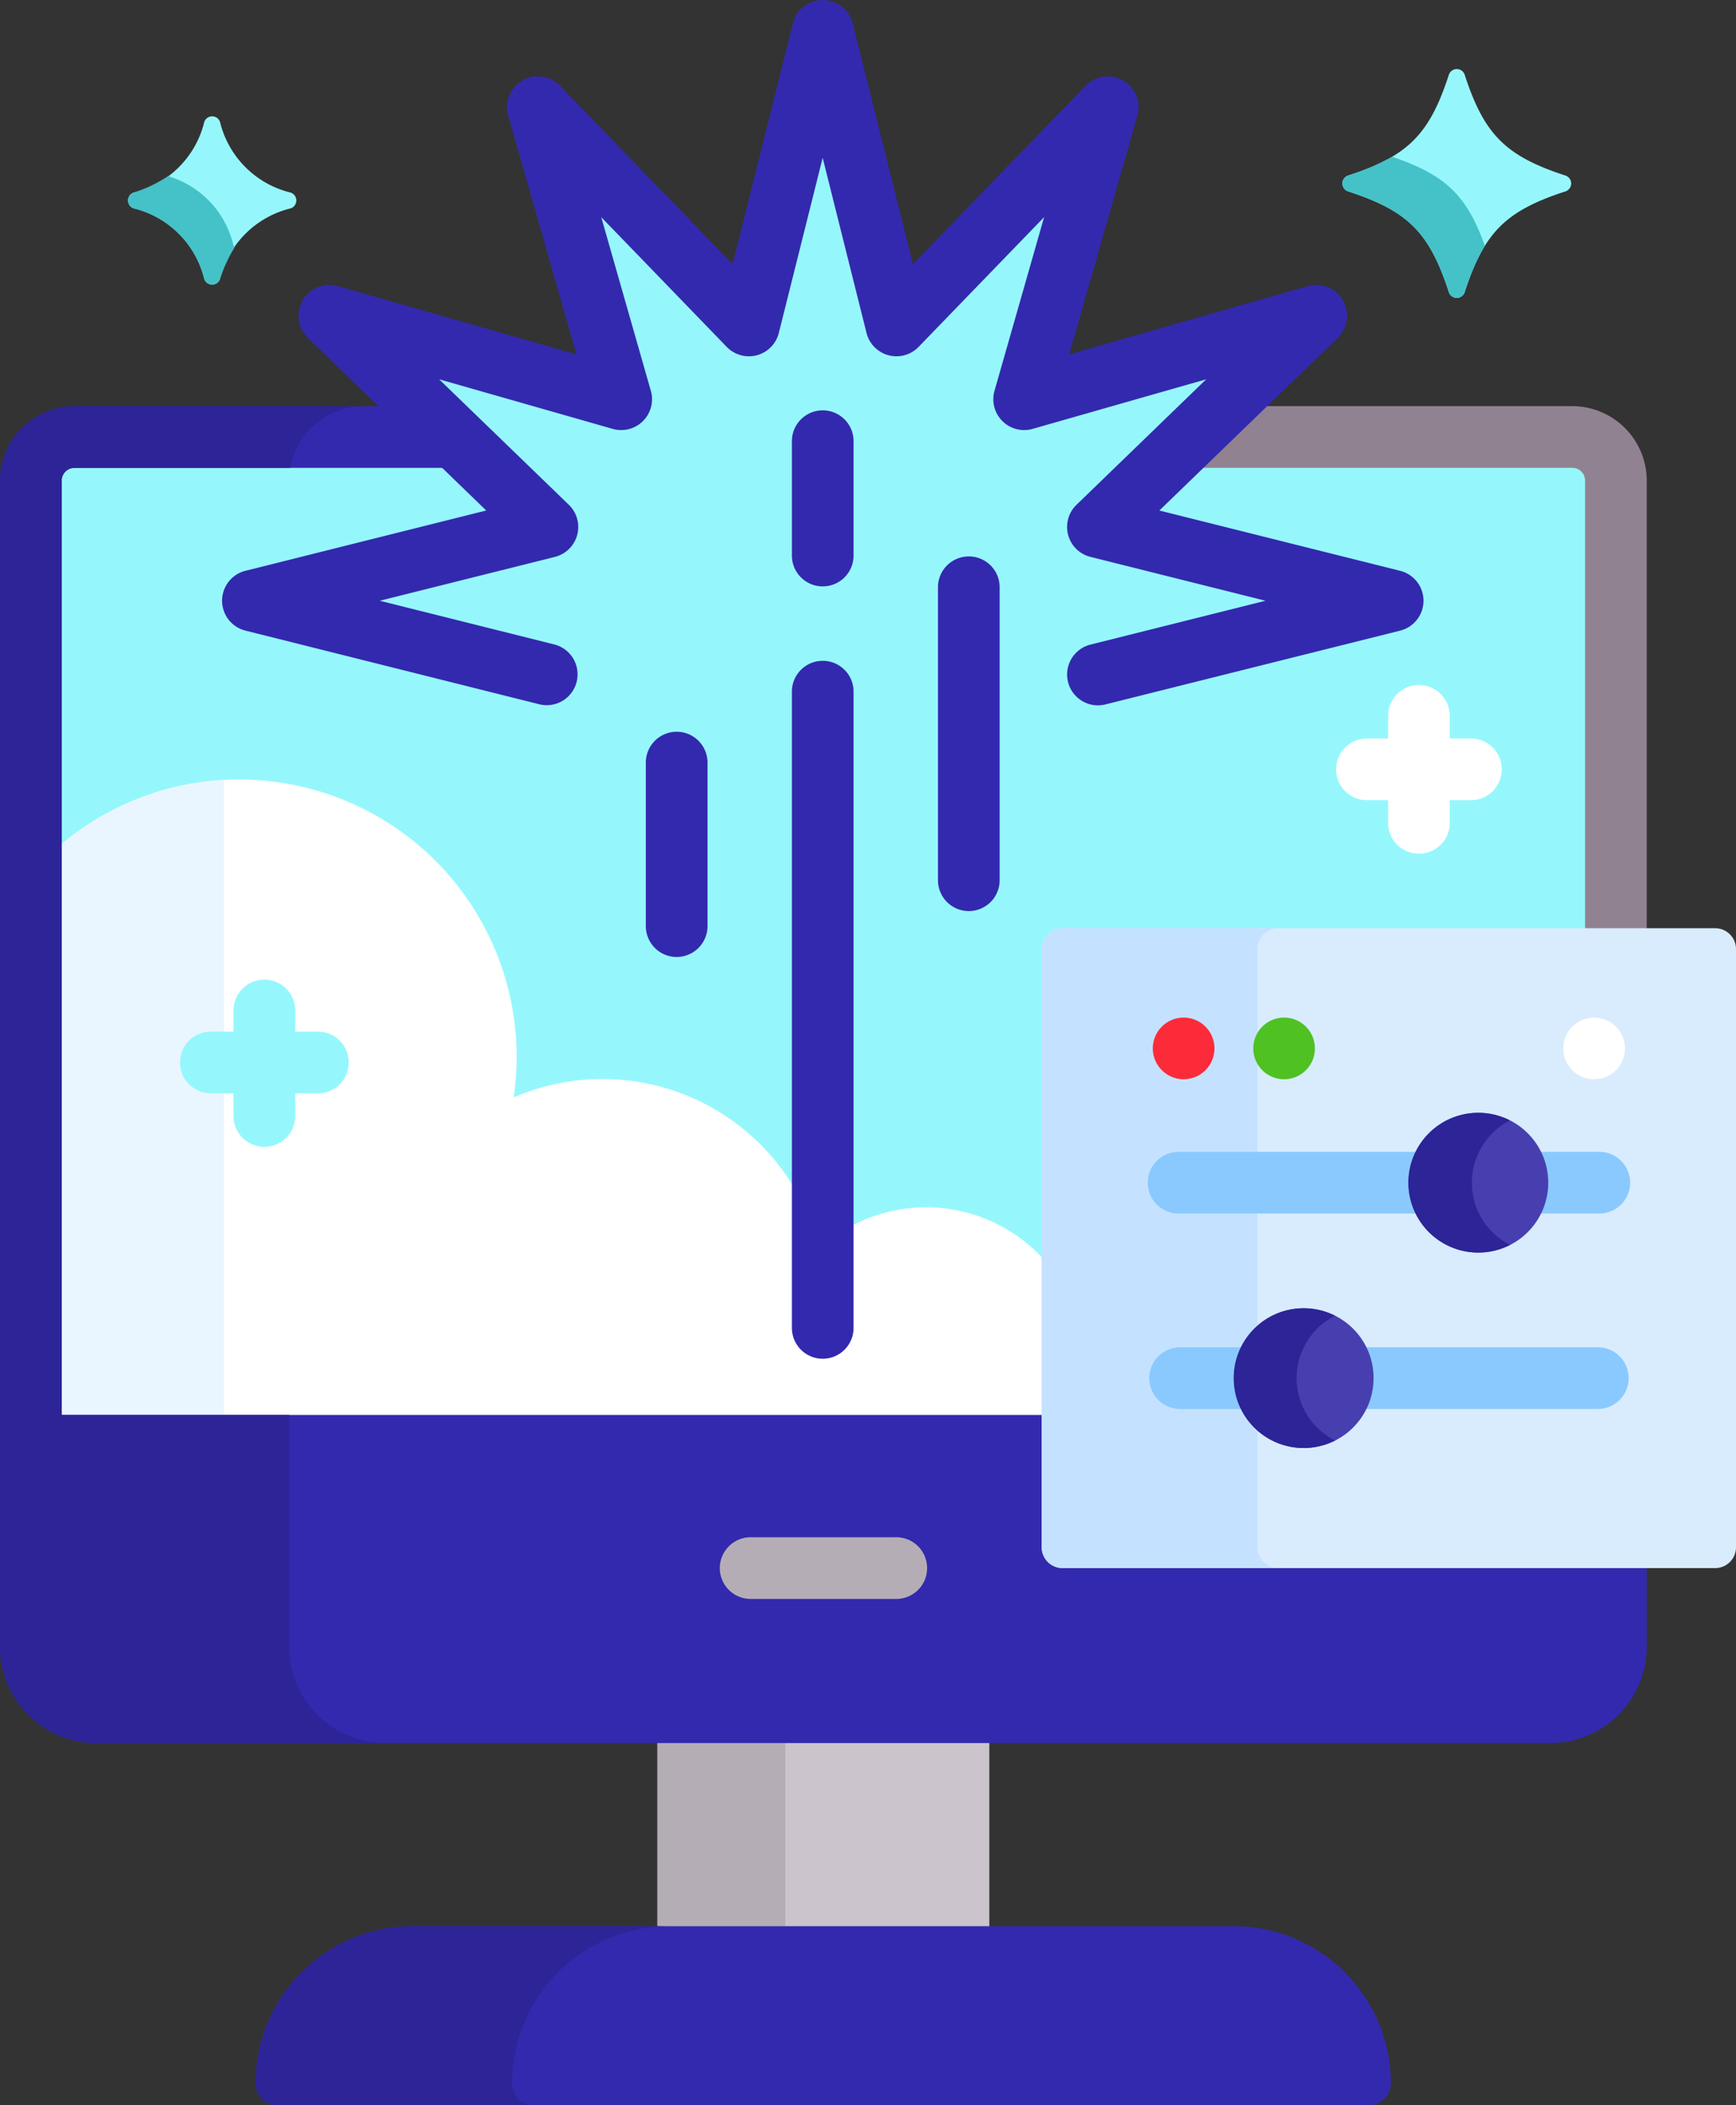 <svg xmlns="http://www.w3.org/2000/svg" id="special-effects" width="95.012" height="115.207" viewBox="0 0 95.012 115.207">
    <rect x="0" y="0" width="95.012" height="115.207" fill="#333333" stroke="none"/>
    <defs>
        <style>
            .cls-2{fill:#b5adb6}.cls-3{fill:#3329ae}.cls-4{fill:#2d2497}.cls-5{fill:#95f7fc}.cls-6{fill:#fff}.cls-9{fill:#44c2c8}.cls-12{fill:#8ac9fe}.cls-13{fill:#473fb0}
        </style>
    </defs>
    <path id="Path_9184" fill="#cbc4cc" d="M204.786 422.911h18.163v10.473h-18.163z" transform="translate(-168.804 -327.75)"/>
    <path id="Path_9185" d="M204.786 423.911h7v10.023h-7z" class="cls-2" transform="translate(-168.804 -328.525)"/>
    <g id="Group_7315" transform="translate(13.995 105.408)">
        <path id="Path_9186" d="M168.014 478.252h-59.747a1.2 1.2 0 0 1-1.2-1.2 8.6 8.6 0 0 1 8.6-8.6h44.93a8.6 8.6 0 0 1 8.6 8.6 1.2 1.2 0 0 1-1.183 1.2z" class="cls-3" transform="translate(-107.072 -468.453)"/>
    </g>
    <g id="Group_7316" transform="translate(13.996 105.408)">
        <path id="Path_9187" d="M121.1 477.057a8.6 8.6 0 0 1 8.6-8.6h-14.023a8.6 8.6 0 0 0-8.6 8.6 1.2 1.2 0 0 0 1.2 1.2h14.026a1.2 1.2 0 0 1-1.203-1.2z" class="cls-4" transform="translate(-107.073 -468.453)"/>
    </g>
    <path id="Path_9188" d="M107.925 57.754a.918.918 0 0 1 .917-.917h30.285V32.116a2.39 2.39 0 0 0-2.39-2.39h-20.871l6.857-6.633-15.982 4.567 4.567-15.982-11.557 11.946L95.715 7.5 91.68 23.624 80.123 11.678l4.567 15.981-15.982-4.566 6.857 6.633h-20.8a2.39 2.39 0 0 0-2.39 2.39v52.816h55.551z" class="cls-5" transform="translate(-50.686 -5.812)"/>
    <path id="Path_9189" d="M68.76 114.478a2.389 2.389 0 0 1 .105-.7h-8.289a.7.7 0 0 0-.7.7v19.886a15.1 15.1 0 0 1 8.886-3.507z" class="cls-5" transform="translate(-56.499 -88.175)"/>
    <path id="Path_9190" d="M107.925 215.966a8.707 8.707 0 0 0-12.4-.72 12.225 12.225 0 0 0-16.725-8.268 15.177 15.177 0 0 0-15.014-17.395 15.137 15.137 0 0 0-11.409 5.174v31.287h55.551z" class="cls-6" transform="translate(-50.686 -146.924)"/>
    <g id="Group_7317" transform="translate(1.688 42.682)">
        <path id="Path_9191" fill="#eaf6ff" d="M52.374 194.837v31.287h10.574v-36.438a15.139 15.139 0 0 0-10.574 5.151z" transform="translate(-52.374 -189.686)"/>
    </g>
    <g id="Group_7318" transform="translate(0 22.226)">
        <path id="Path_9192" fill="#918291" d="M350.108 102.853v24.721h3.375v-24.721a4.082 4.082 0 0 0-4.077-4.077H330.28l-3.489 3.375h22.615a.7.7 0 0 1 .702.702z" transform="translate(-263.356 -98.776)"/>
        <path id="Path_9193" d="M103.029 162.136a.918.918 0 0 1-.917-.917v-7.237H48.249v-51.129a.7.7 0 0 1 .7-.7H71.5l-3.489-3.375h-19.06a4.082 4.082 0 0 0-4.077 4.077v63.81a5.279 5.279 0 0 0 5.273 5.273h79.583a5.278 5.278 0 0 0 5.27-5.275v-4.527z" class="cls-3" transform="translate(-44.874 -98.776)"/>
    </g>
    <g id="Group_7319" transform="translate(0 22.226)">
        <path id="Path_9194" d="M60.7 166.663v-12.681H48.249v-51.129a.7.7 0 0 1 .7-.7h11.815a4.081 4.081 0 0 1 4.013-3.375H48.951a4.082 4.082 0 0 0-4.077 4.077v63.81a5.279 5.279 0 0 0 5.273 5.273h15.825a5.279 5.279 0 0 1-5.272-5.275z" class="cls-4" transform="translate(-44.874 -98.776)"/>
    </g>
    <g id="Group_7320" transform="translate(39.433 84.124)">
        <path id="Path_9195" d="M229.7 377.236h-7.887a1.688 1.688 0 1 1 0-3.375h7.887a1.688 1.688 0 1 1 0 3.375z" class="cls-2" transform="translate(-220.121 -373.861)"/>
    </g>
    <g id="Group_7327" transform="translate(12.156)">
        <g id="Group_7321">
            <path id="Path_9196" d="M146.832 38.6a1.688 1.688 0 0 1-.409-3.325l9.583-2.4-9.583-2.4a1.688 1.688 0 0 1-.764-2.85l7.1-6.869-9.5 2.714a1.687 1.687 0 0 1-2.086-2.086l2.714-9.5-6.869 7.1a1.688 1.688 0 0 1-2.85-.764l-2.4-9.583-2.4 9.583a1.688 1.688 0 0 1-2.85.764l-6.869-7.1 2.714 9.5a1.687 1.687 0 0 1-2.086 2.086l-9.5-2.714 7.1 6.869a1.688 1.688 0 0 1-.764 2.85l-9.583 2.4 9.583 2.4a1.688 1.688 0 0 1-.82 3.274l-16.116-4.039a1.687 1.687 0 0 1 0-3.274l13.177-3.3-9.762-9.444a1.688 1.688 0 0 1 1.637-2.835l13.06 3.732-3.732-13.059a1.688 1.688 0 0 1 2.836-1.637l9.445 9.762 3.3-13.177a1.687 1.687 0 0 1 3.273 0l3.3 13.177 9.445-9.762a1.688 1.688 0 0 1 2.836 1.637l-3.732 13.06 13.06-3.732a1.688 1.688 0 0 1 1.637 2.835l-9.762 9.444 13.177 3.3a1.687 1.687 0 0 1 0 3.274l-16.124 4.036a1.675 1.675 0 0 1-.416.053z" class="cls-3" transform="translate(-98.899)"/>
        </g>
        <g id="Group_7322" transform="translate(31.185 22.498)">
            <path id="Path_9197" d="M239.178 109.577a1.687 1.687 0 0 1-1.688-1.688v-6.216a1.688 1.688 0 1 1 3.375 0v6.216a1.687 1.687 0 0 1-1.687 1.688z" class="cls-3" transform="translate(-237.49 -99.986)"/>
        </g>
        <g id="Group_7323" transform="translate(31.185 36.203)">
            <path id="Path_9198" d="M239.178 199.044a1.687 1.687 0 0 1-1.688-1.688V162.58a1.688 1.688 0 1 1 3.375 0v34.776a1.687 1.687 0 0 1-1.687 1.688z" class="cls-3" transform="translate(-237.49 -160.892)"/>
        </g>
        <g id="Group_7326" transform="translate(23.191 30.493)">
            <g id="Group_7324" transform="translate(0 9.593)">
                <path id="Path_9199" d="M203.65 190.432a1.687 1.687 0 0 1-1.688-1.688v-8.908a1.688 1.688 0 1 1 3.375 0v8.908a1.688 1.688 0 0 1-1.687 1.688z" class="cls-3" transform="translate(-201.962 -178.149)"/>
            </g>
            <g id="Group_7325" transform="translate(15.989)">
                <path id="Path_9200" d="M274.707 154.879a1.687 1.687 0 0 1-1.688-1.688V137.2a1.688 1.688 0 1 1 3.375 0v15.989a1.688 1.688 0 0 1-1.687 1.69z" class="cls-3" transform="translate(-273.019 -135.515)"/>
            </g>
        </g>
    </g>
    <g id="Group_7329" transform="translate(73.468 3.778)">
        <g id="Group_7328">
            <path id="Path_9201" d="M383.587 23.487c-3.269 1.064-4.445 2.24-5.509 5.509a.457.457 0 0 1-.87 0c-1.064-3.269-2.24-4.445-5.509-5.509a.457.457 0 0 1 0-.87c3.269-1.064 4.445-2.24 5.509-5.509a.457.457 0 0 1 .87 0c1.064 3.269 2.24 4.445 5.509 5.509a.457.457 0 0 1 0 .87z" class="cls-5" transform="translate(-371.381 -16.79)"/>
        </g>
    </g>
    <g id="Group_7330" transform="translate(73.468 8.577)">
        <path id="Path_9202" d="M374.1 38.119a11.963 11.963 0 0 1-2.4 1.027.457.457 0 0 0 0 .87c3.269 1.064 4.445 2.24 5.509 5.509a.457.457 0 0 0 .87 0 11.562 11.562 0 0 1 1.1-2.533c-.99-2.774-2.179-3.892-5.079-4.873z" class="cls-9" transform="translate(-371.381 -38.119)"/>
    </g>
    <g id="Group_7344" transform="translate(57.013 50.8)">
        <g id="Group_7331">
            <path id="Path_9203" fill="#d8ecfe" d="M335.109 260.775h-35.715a1.142 1.142 0 0 1-1.142-1.142V226.9a1.142 1.142 0 0 1 1.142-1.142h35.715a1.142 1.142 0 0 1 1.142 1.142v32.728a1.142 1.142 0 0 1-1.142 1.147z" transform="translate(-298.252 -225.763)"/>
        </g>
        <g id="Group_7332">
            <path id="Path_9204" fill="#c4e2ff" d="M310.061 259.633V226.9a1.142 1.142 0 0 1 1.142-1.142h-11.81a1.142 1.142 0 0 0-1.142 1.142v32.728a1.142 1.142 0 0 0 1.142 1.142H311.2a1.142 1.142 0 0 1-1.139-1.137z" transform="translate(-298.251 -225.763)"/>
        </g>
        <g id="Group_7339" transform="translate(5.841 10.097)">
            <g id="Group_7333" transform="translate(0 2.136)">
                <path id="Path_9205" d="M348.838 283.505H325.9a1.688 1.688 0 1 1 0-3.375h22.943a1.688 1.688 0 1 1 0 3.375z" class="cls-12" transform="translate(-324.208 -280.13)"/>
            </g>
            <g id="Group_7334" transform="translate(14.234)">
                <circle id="Ellipse_288" cx="3.824" cy="3.824" r="3.824" class="cls-13"/>
            </g>
            <g id="Group_7335" transform="translate(14.234)">
                <path id="Path_9206" d="M390.935 274.46a3.82 3.82 0 0 1 2.09-3.405 3.824 3.824 0 1 0 0 6.81 3.82 3.82 0 0 1-2.09-3.405z" class="cls-4" transform="translate(-387.468 -270.636)"/>
            </g>
            <g id="Group_7336" transform="translate(0 12.831)">
                <path id="Path_9207" d="M348.838 331.035H325.9a1.688 1.688 0 0 1 0-3.375h22.943a1.688 1.688 0 0 1 0 3.375z" class="cls-12" transform="translate(-324.208 -327.66)"/>
            </g>
            <g id="Group_7337" transform="translate(4.675 10.695)">
                <circle id="Ellipse_289" cx="3.824" cy="3.824" r="3.824" class="cls-13"/>
            </g>
            <g id="Group_7338" transform="translate(4.675 10.695)">
                <path id="Path_9208" d="M348.418 321.989a3.82 3.82 0 0 1 2.107-3.413 3.824 3.824 0 1 0 0 6.826 3.82 3.82 0 0 1-2.107-3.413z" class="cls-4" transform="translate(-344.984 -318.165)"/>
            </g>
        </g>
        <g id="Group_7343" transform="translate(6.08 4.885)">
            <g id="Group_7340">
                <circle id="Ellipse_290" cx="1.688" cy="1.688" r="1.688" fill="#fb2b3a"/>
            </g>
            <g id="Group_7341" transform="translate(5.497)">
                <circle id="Ellipse_291" cx="1.688" cy="1.688" r="1.688" fill="#4fc123"/>
            </g>
            <g id="Group_7342" transform="translate(22.465)">
                <circle id="Ellipse_292" cx="1.688" cy="1.688" r="1.688" class="cls-6"/>
            </g>
        </g>
    </g>
    <g id="Group_7346" transform="translate(7.006 6.368)">
        <g id="Group_7345">
            <path id="Path_9209" d="M84.912 33.336a5.254 5.254 0 0 0-3.866 3.864.456.456 0 0 1-.862 0 5.254 5.254 0 0 0-3.866-3.866.456.456 0 0 1 0-.862 5.254 5.254 0 0 0 3.866-3.866.456.456 0 0 1 .862 0 5.254 5.254 0 0 0 3.866 3.866.456.456 0 0 1 0 .864z" class="cls-5" transform="translate(-76.01 -28.301)"/>
        </g>
    </g>
    <g id="Group_7347" transform="translate(7.006 9.641)">
        <path id="Path_9210" d="M81.773 46.608a5.169 5.169 0 0 0-3.575-3.76 7.614 7.614 0 0 1-1.882.9.456.456 0 0 0 0 .862 5.254 5.254 0 0 1 3.866 3.866.456.456 0 0 0 .862 0 8.054 8.054 0 0 1 .8-1.735.471.471 0 0 1-.071-.133z" class="cls-9" transform="translate(-76.009 -42.848)"/>
    </g>
    <path id="Path_9211" d="M96.272 240.932h-1.2v-1.2a1.688 1.688 0 0 0-3.375 0v1.2h-1.2a1.688 1.688 0 1 0 0 3.375h1.2v1.2a1.688 1.688 0 1 0 3.375 0v-1.2h1.2a1.688 1.688 0 1 0 0-3.375z" class="cls-5" transform="translate(-78.916 -184.477)"/>
    <path id="Path_9212" d="M377.1 169.643h-1.2v-1.2a1.688 1.688 0 1 0-3.375 0v1.2h-1.2a1.688 1.688 0 0 0 0 3.375h1.2v1.2a1.688 1.688 0 1 0 3.375 0v-1.2h1.2a1.688 1.688 0 0 0 0-3.375z" class="cls-6" transform="translate(-296.554 -129.229)"/>
</svg>
